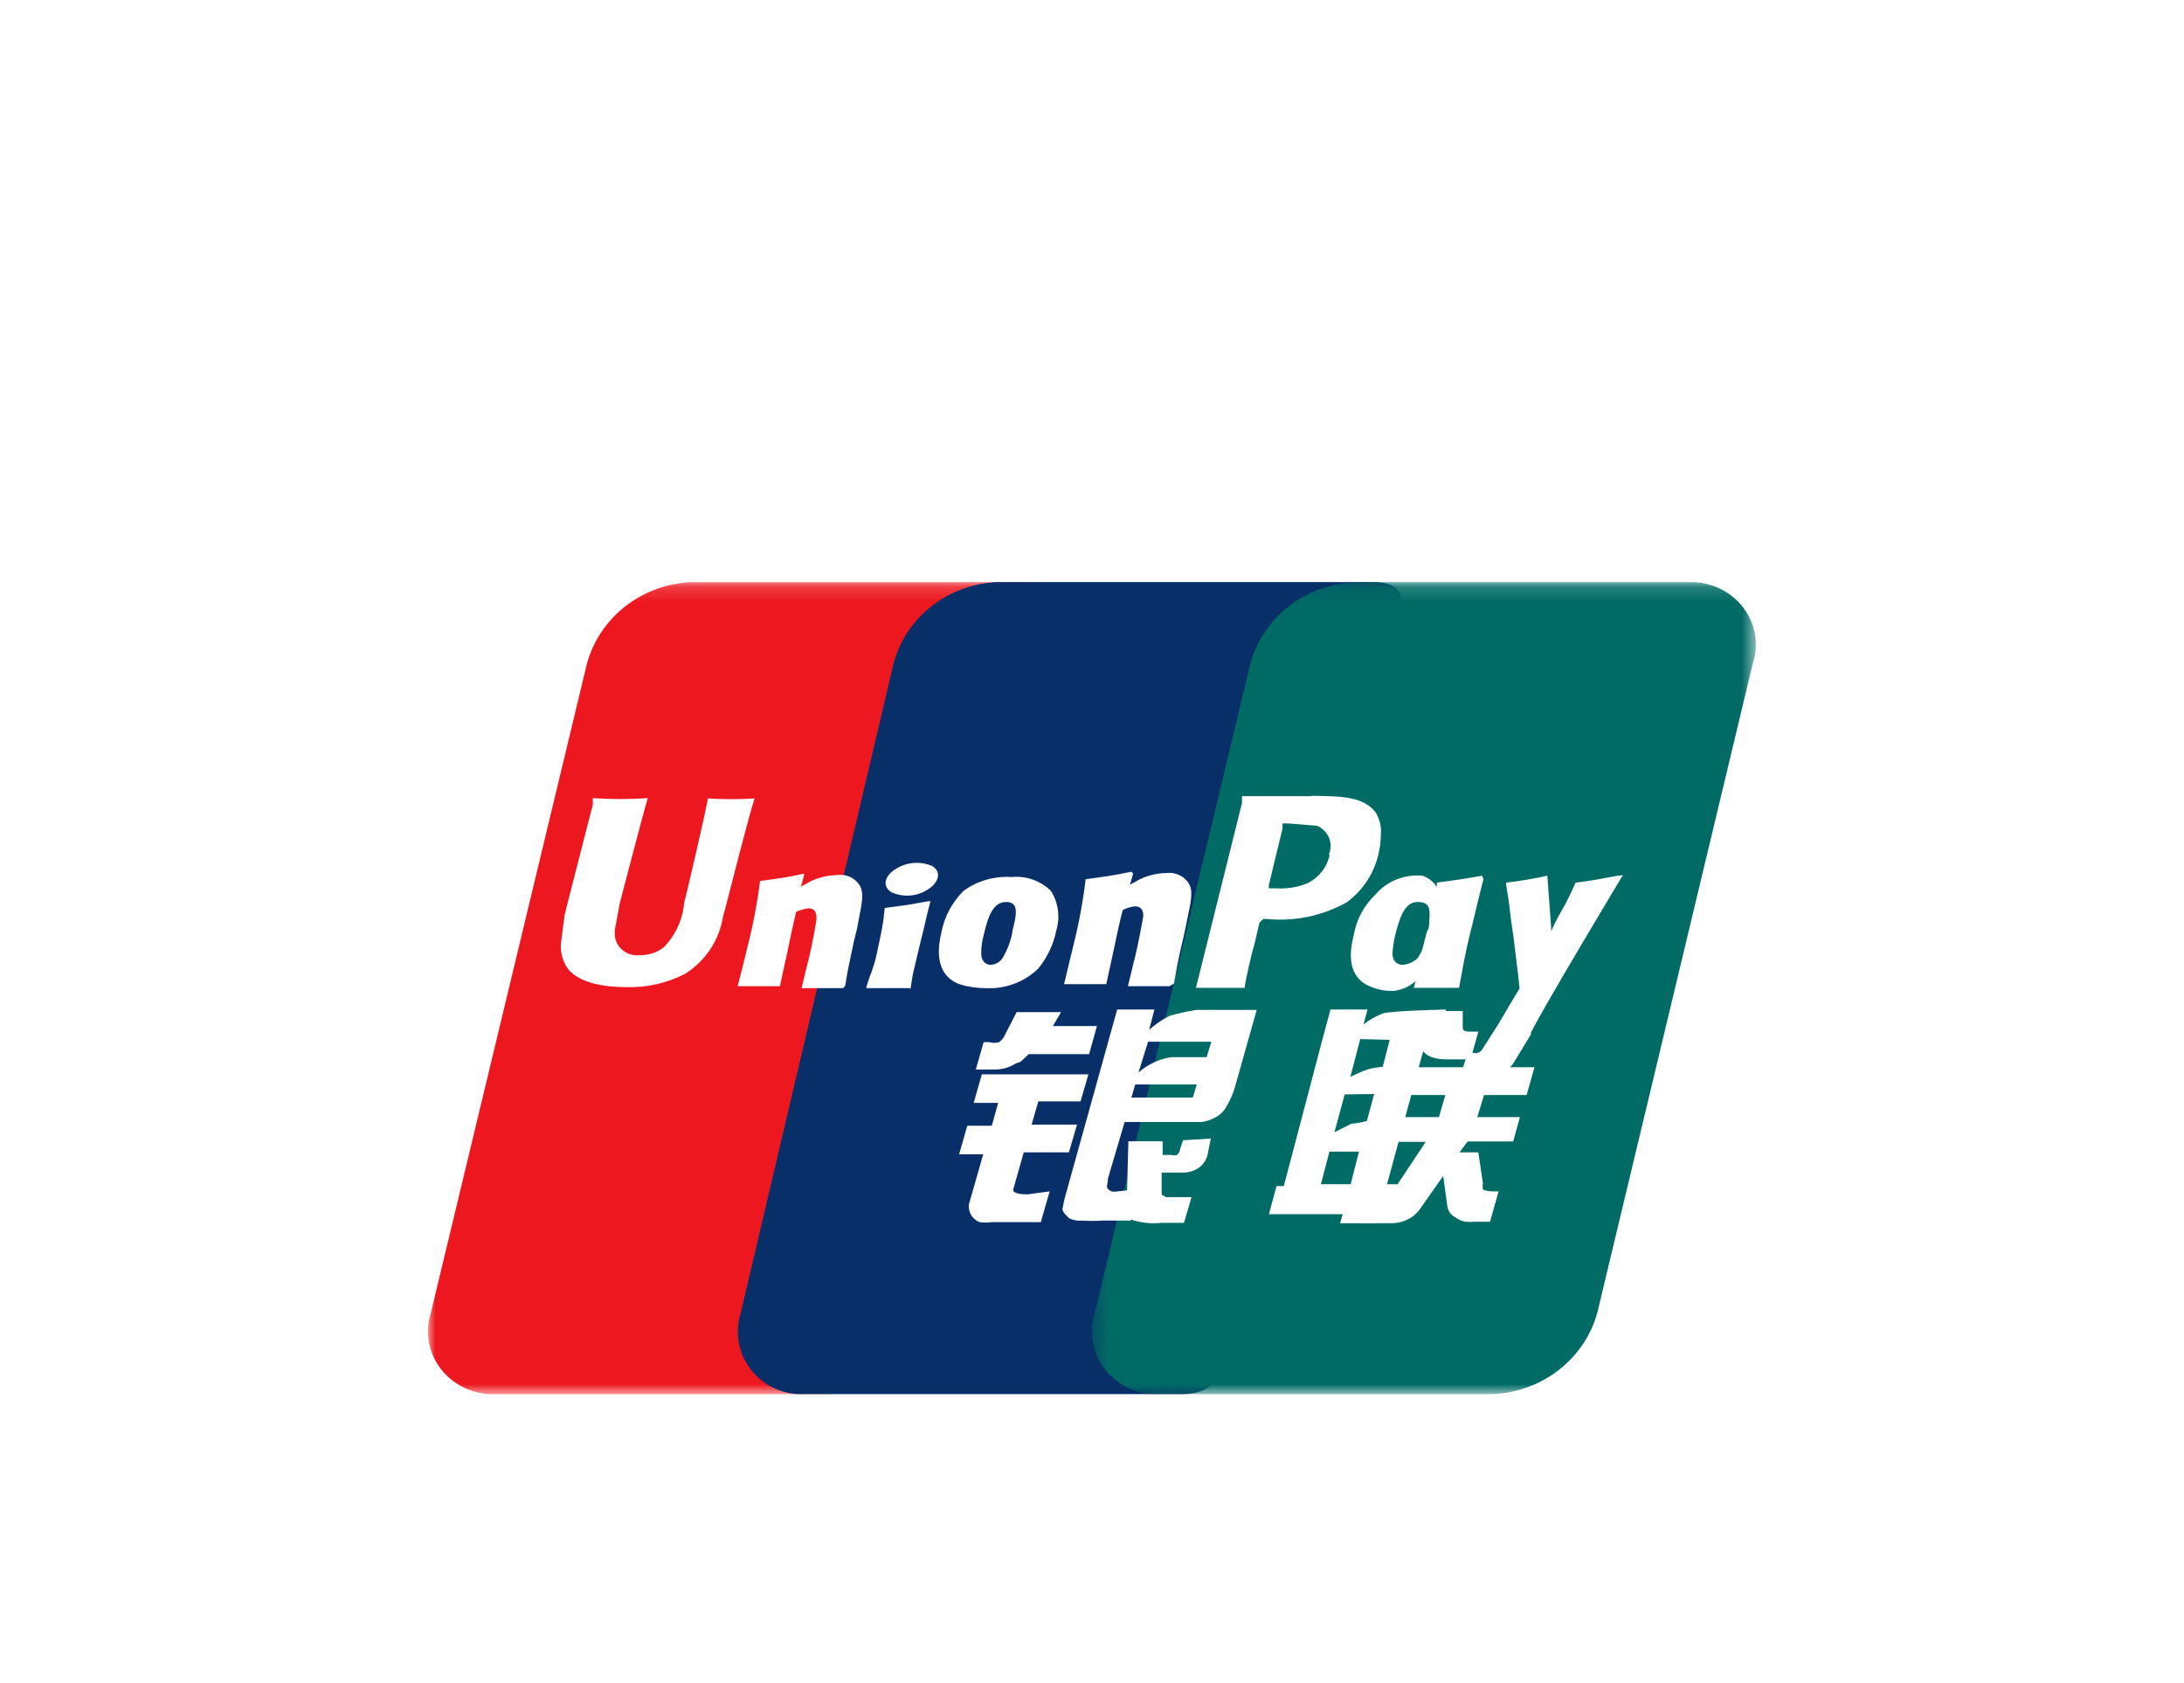 <?xml version="1.0" encoding="UTF-8"?>
<svg width="148px" height="114px" viewBox="0 0 148 114" version="1.1" xmlns="http://www.w3.org/2000/svg" xmlns:xlink="http://www.w3.org/1999/xlink">
    <title>UnionPay</title>
    <defs>
        <filter x="-3.2%" y="-9.3%" width="106.5%" height="118.7%" filterUnits="objectBoundingBox" id="filter-1">
            <feOffset dx="0" dy="10" in="SourceAlpha" result="shadowOffsetOuter1"></feOffset>
            <feGaussianBlur stdDeviation="5" in="shadowOffsetOuter1" result="shadowBlurOuter1"></feGaussianBlur>
            <feColorMatrix values="0 0 0 0 0   0 0 0 0 0   0 0 0 0 0  0 0 0 0.1 0" type="matrix" in="shadowBlurOuter1" result="shadowMatrixOuter1"></feColorMatrix>
            <feMerge>
                <feMergeNode in="shadowMatrixOuter1"></feMergeNode>
                <feMergeNode in="SourceGraphic"></feMergeNode>
            </feMerge>
        </filter>
        <polygon id="path-2" points="0 0.158 44.999 0.158 44.999 55.179 0 55.179"></polygon>
        <polygon id="path-4" points="0.439 0.158 45.436 0.158 45.436 55.178 0.439 55.178"></polygon>
    </defs>
    <g id="页面-1" stroke="none" stroke-width="1" fill="none" fill-rule="evenodd">
        <g id="Deposit-&amp;-Withdrawals-2" transform="translate(-387, -2471)">
            <g id="编组-16备份-3" filter="url(#filter-1)" transform="translate(360, 2254)">
                <g id="编组-11备份-3" transform="translate(1, 226)">
                    <g id="UnionPay" transform="translate(55, 20)">
                        <g id="编组" transform="translate(0, 0.276)">
                            <mask id="mask-3" fill="white">
                                <use xlink:href="#path-2"></use>
                            </mask>
                            <g id="Clip-2"></g>
                            <path d="M17.814,0.162 L40.398,0.162 C42.834,0.063 44.892,1.889 44.995,4.241 C45.017,4.745 44.946,5.25 44.786,5.73 L34.252,49.63 C33.4,52.8 30.495,55.055 27.106,55.176 L4.591,55.176 C2.154,55.27 0.101,53.439 0.003,51.087 C-0.017,50.593 0.052,50.101 0.206,49.63 L10.763,5.73 C11.595,2.585 14.45,0.329 17.808,0.162" id="Fill-1" fill="#ED171F" mask="url(#mask-3)"></path>
                        </g>
                        <path d="M38.502,0.435 L64.049,0.435 C67.169,0.435 65.759,2.932 65.033,6.004 L54.674,49.904 C53.948,52.956 54.182,55.449 51.066,55.449 L25.519,55.449 C23.138,55.565 21.119,53.753 21.005,51.407 C20.98,50.898 21.048,50.39 21.206,49.904 L31.541,6.004 C32.351,2.851 35.211,0.586 38.571,0.435" id="Fill-3" fill="#082F67"></path>
                        <g id="编组" transform="translate(44.55, 0.276)">
                            <mask id="mask-5" fill="white">
                                <use xlink:href="#path-4"></use>
                            </mask>
                            <g id="Clip-6"></g>
                            <path d="M18.249,0.162 L40.851,0.162 C43.275,0.06 45.326,1.874 45.432,4.215 C45.455,4.729 45.382,5.243 45.215,5.73 L34.699,49.63 C33.844,52.8 30.936,55.052 27.546,55.173 L5.04,55.173 C2.617,55.284 0.558,53.477 0.444,51.136 C0.418,50.626 0.489,50.114 0.652,49.628 L11.168,5.73 C12.013,2.552 14.921,0.287 18.318,0.162" id="Fill-5" fill="#006A65" mask="url(#mask-5)"></path>
                        </g>
                        <path d="M67.664,31.394 L64.994,41.228 L65.69,41.228 L65.15,43.255 L64.457,43.255 L64.278,43.872 L61.809,43.872 L61.989,43.255 L56.989,43.255 L57.505,41.356 L57.998,41.356 L60.621,31.394 L61.161,29.393 L63.672,29.393 L63.402,30.395 C63.812,30.08 64.257,29.83 64.725,29.651 C65.357,29.471 68.986,29.393 68.986,29.393 L68.446,31.394 L67.664,31.394 Z M63.18,31.394 L62.505,33.963 C62.886,33.766 63.276,33.595 63.672,33.45 C64.01,33.363 64.355,33.303 64.703,33.271 L65.174,31.446 L63.18,31.394 Z M62.124,35.144 L61.428,37.71 L62.598,37.119 C63.021,37.119 63.627,36.94 63.627,36.94 L64.122,35.118 L62.124,35.144 Z M60.51,41.228 L62.529,41.228 L63.09,39.019 L61.092,39.019 L60.51,41.228 Z" id="Fill-7" fill="#FFFFFF"></path>
                        <path d="M46.702,29.393 L49.231,29.393 L48.871,30.766 C49.29,30.395 49.749,30.08 50.241,29.825 C50.841,29.651 51.453,29.515 52.071,29.42 L56.162,29.42 L54.764,34.371 C54.627,34.942 54.401,35.49 54.092,35.995 C53.934,36.285 53.691,36.524 53.393,36.682 C53.099,36.854 52.771,36.967 52.431,37.012 L47.212,37.012 L46.078,40.849 C46.078,41.254 45.934,41.431 46.078,41.535 C46.172,41.665 46.326,41.741 46.489,41.738 L48.223,41.558 L47.62,43.692 L45.671,43.692 C45.214,43.721 44.756,43.721 44.3,43.692 C44.01,43.718 43.718,43.665 43.457,43.539 C43.286,43.365 42.998,43.134 42.998,42.905 C43.058,42.551 43.136,42.204 43.238,41.862 L46.705,29.393 L46.702,29.393 Z M52.098,34.472 L47.931,34.472 L47.668,35.361 L51.831,35.361 L52.098,34.472 Z M48.148,33.661 C48.784,33.106 49.548,32.746 50.364,32.619 L52.769,32.619 L53.085,31.576 L48.799,31.576 L48.148,33.661 Z M42.351,30.511 L45.335,30.511 L44.804,32.416 L40.713,32.416 L40.278,32.822 C40.086,33.024 40.014,32.949 39.774,33.077 C39.372,33.328 38.903,33.459 38.424,33.456 L37.126,33.456 L37.657,31.603 L38.04,31.603 C38.261,31.666 38.495,31.666 38.715,31.603 C38.908,31.446 39.056,31.244 39.147,31.018 L39.894,29.57 L42.902,29.57 L42.351,30.511 Z M37.536,33.786 L44.756,33.786 L44.225,35.616 L41.364,35.616 L40.905,37.192 L43.985,37.192 L43.433,39.071 L40.374,39.071 L39.654,41.61 C39.654,41.888 40.35,41.914 40.641,41.914 L42.131,41.712 L41.532,43.797 L38.184,43.797 C37.921,43.834 37.653,43.834 37.39,43.797 C36.875,43.599 36.574,43.079 36.67,42.551 L37.63,39.198 L35.995,39.198 L36.55,37.267 L38.208,37.267 L38.643,35.718 L36.982,35.718 L37.536,33.786 Z M67.619,38.359 L64.901,38.359 L65.357,36.682 L68.51,36.682 L68.944,35.185 L65.837,35.185 L66.365,33.303 L74.985,33.303 L74.454,35.185 L71.565,35.185 L71.11,36.682 L73.998,36.682 L73.542,38.332 L70.456,38.332 L69.904,39.071 L71.179,39.071 L71.49,41.153 C71.465,41.297 71.465,41.443 71.49,41.587 C71.703,41.677 71.934,41.72 72.165,41.712 L72.552,41.712 L71.973,43.768 L70.984,43.768 C70.762,43.788 70.537,43.788 70.312,43.768 C70.057,43.723 69.817,43.618 69.613,43.464 C69.332,43.32 69.136,43.058 69.085,42.754 L68.798,40.669 L67.352,42.726 C66.924,43.448 66.12,43.887 65.258,43.869 L63.237,43.869 L63.74,42.042 L64.536,42.042 C64.734,42.033 64.925,41.972 65.09,41.865 C65.267,41.79 65.418,41.666 65.522,41.509 L67.616,38.359 L67.619,38.359 Z M67.235,29.494 L70.123,29.494 L70.123,30.613 C70.123,30.815 70.267,30.89 70.602,30.89 L71.181,30.89 L70.654,32.772 L69.088,32.772 C67.739,32.772 67.235,32.263 67.259,31.576 L67.235,29.494 Z" id="Fill-9" fill="#FFFFFF"></path>
                        <path d="M80.746,20.326 L80.632,20.326 C79.282,20.573 79.024,20.642 77.768,20.798 C76.838,22.895 76.859,22.443 76.115,24.091 L76.115,23.842 L75.857,20.326 C74.936,20.531 74.004,20.688 73.065,20.798 L73.065,20.958 C73.182,21.609 73.275,22.241 73.344,22.898 C73.413,23.549 73.53,24.181 73.602,24.789 C73.716,25.849 73.812,26.367 73.974,27.969 C73.089,29.388 72.855,29.929 72.018,31.191 L71.413,32.138 C71.351,32.216 71.27,32.279 71.179,32.321 C71.049,32.355 70.912,32.355 70.783,32.321 L70.459,32.321 L69.946,33.942 L71.667,33.942 C72.485,33.994 73.259,33.579 73.647,32.883 L74.742,31.079 L74.742,30.969 C75.461,29.457 80.98,20.28 80.98,20.28 L80.746,20.326 Z M33.959,21.204 C34.678,20.709 34.771,20.031 34.169,19.669 C33.336,19.313 32.37,19.408 31.629,19.918 C30.884,20.416 30.815,21.091 31.418,21.453 C32.249,21.824 33.218,21.728 33.956,21.204 L33.959,21.204 Z M61.101,18.928 C60.926,19.756 60.368,20.462 59.587,20.845 C58.917,21.115 58.193,21.23 57.469,21.181 L56.98,21.181 L56.98,20.978 C56.98,20.978 57.91,17.124 57.91,17.147 L57.91,16.785 L58.306,16.785 L60.238,16.944 C61.014,17.263 61.377,18.131 61.053,18.884 L61.101,18.928 Z M59.866,14.938 L55.163,14.938 L55.163,15.409 L54.185,19.333 L52.044,27.922 L55.349,27.922 C55.349,27.563 55.91,25.241 55.93,25.241 C55.955,25.241 56.326,23.573 56.351,23.503 C56.432,23.41 56.526,23.327 56.629,23.257 L56.816,23.257 C58.71,23.448 60.618,23.052 62.265,22.128 C63.379,21.304 64.146,20.119 64.427,18.792 C64.521,18.407 64.569,18.014 64.569,17.619 C64.634,17.07 64.512,16.516 64.22,16.041 C63.405,14.961 61.89,14.938 59.889,14.914 L59.866,14.938 Z M50.25,27.812 L47.434,27.812 L47.785,26.367 L47.947,25.713 C48.181,24.699 48.412,23.459 48.46,23.164 C48.508,22.875 48.46,22.4 47.902,22.4 C47.618,22.438 47.342,22.522 47.086,22.649 C46.924,23.211 46.597,24.723 46.457,25.42 C46.133,26.885 46.108,27.042 45.967,27.676 L43.106,27.676 L43.736,25.061 C44.111,23.575 44.39,22.069 44.573,20.55 L44.69,20.55 C45.967,20.37 46.271,20.347 47.668,20.057 L47.785,20.19 L47.575,20.935 L48.274,20.55 C48.835,20.292 49.443,20.153 50.067,20.144 C50.718,20.073 51.344,20.407 51.627,20.978 C51.882,21.586 51.627,22.354 51.345,23.819 L51.183,24.563 C50.787,26.211 50.763,26.503 50.553,27.633 L50.253,27.812 L50.25,27.812 Z M67.106,25.872 C66.822,26.168 66.429,26.346 66.011,26.367 C66.011,26.367 65.381,26.367 65.361,25.6 C65.387,25.183 65.45,24.769 65.546,24.36 C65.846,23.144 66.197,22.107 67.061,22.107 C67.922,22.107 67.922,22.603 67.85,23.459 C67.85,23.662 67.85,23.888 67.688,24.135 L67.409,25.241 C67.334,25.466 67.224,25.679 67.082,25.872 L67.106,25.872 Z M71.437,20.326 C70.063,20.573 69.691,20.616 68.362,20.798 C68.373,20.896 68.373,20.994 68.362,21.091 C68.141,20.732 67.795,20.461 67.385,20.326 C66.179,20.218 64.995,20.691 64.22,21.589 C63.429,22.342 62.907,23.323 62.73,24.384 C62.475,25.377 62.193,27.201 63.918,27.858 C64.401,28.055 64.925,28.148 65.453,28.128 C66.001,28.065 66.515,27.836 66.919,27.473 C66.892,27.625 66.853,27.776 66.803,27.922 L69.877,27.922 C70.087,26.819 70.249,25.669 70.783,23.596 C71.017,22.582 71.271,21.566 71.53,20.55 L71.437,20.326 Z M42.5,24.271 C42.872,23.312 42.77,22.238 42.222,21.363 C41.523,20.668 40.539,20.321 39.543,20.416 C38.374,20.341 37.218,20.677 36.286,21.363 C35.517,22.134 34.999,23.106 34.796,24.158 C34.562,25.151 34.285,26.998 36.007,27.676 C36.592,27.856 37.207,27.945 37.821,27.945 C39.141,28.009 40.431,27.525 41.361,26.613 C41.961,25.878 42.377,25.012 42.569,24.091 L42.5,24.271 Z M39.615,24.114 C39.499,24.731 39.278,25.325 38.961,25.872 C38.788,26.165 38.471,26.351 38.122,26.367 C38.122,26.367 37.495,26.367 37.495,25.6 C37.49,25.181 37.546,24.764 37.659,24.36 C37.938,23.121 38.289,22.107 39.171,22.107 C40.056,22.107 39.915,22.895 39.591,24.135 L39.615,24.114 Z M32.63,27.945 L29.697,27.945 C29.787,27.586 29.907,27.233 30.048,26.885 C30.177,26.532 30.288,26.17 30.372,25.805 C30.558,24.968 30.675,24.407 30.768,23.911 C30.86,23.413 30.909,23.008 30.954,22.513 L32.468,22.31 L34.028,22.038 L34.028,22.154 C33.887,22.669 33.77,23.167 33.656,23.685 C33.536,24.204 33.398,24.723 33.281,25.22 L32.861,26.998 L32.699,27.992 L32.63,27.945 Z M28.137,27.945 L25.318,27.945 L25.669,26.503 L25.834,25.849 C26.065,24.835 26.299,23.596 26.323,23.3 C26.344,23.011 26.323,22.536 25.786,22.536 C25.494,22.573 25.21,22.656 24.946,22.782 C24.808,23.347 24.481,24.858 24.344,25.556 C24.016,27.021 23.993,27.178 23.854,27.812 L20.99,27.812 C21.224,26.932 21.434,26.052 21.644,25.194 C22.025,23.712 22.313,22.206 22.505,20.686 C23.786,20.506 24.11,20.483 25.483,20.19 L25.483,20.326 L25.273,21.071 L25.972,20.686 C26.533,20.431 27.144,20.292 27.765,20.28 C28.418,20.201 29.048,20.538 29.325,21.114 C29.58,21.722 29.325,22.49 29.07,23.955 L28.881,24.699 C28.533,26.344 28.461,26.639 28.278,27.766 L28.137,27.945 Z M18.993,14.934 C18.993,15.317 17.385,22.171 17.361,22.171 C17.268,23.293 16.784,24.35 15.987,25.171 C15.529,25.534 14.951,25.725 14.359,25.71 C13.529,25.808 12.773,25.238 12.671,24.436 C12.666,24.395 12.663,24.354 12.662,24.314 L12.662,23.996 L13.009,22.148 C13.009,22.148 14.638,15.905 14.896,15.07 C13.654,15.155 12.41,15.155 11.171,15.07 L11.171,15.52 L9.401,22.42 L9.26,23.005 L9.005,24.965 C8.981,25.476 9.101,25.984 9.354,26.434 C10.1,27.696 12.242,27.876 13.45,27.876 C14.836,27.916 16.209,27.604 17.433,26.972 C18.81,26.095 19.74,24.696 19.992,23.118 L20.181,22.42 C20.181,22.42 21.83,15.925 22.136,15.094 C21.081,15.156 20.024,15.156 18.969,15.094 L18.993,14.934 Z M53.049,38.138 L52.838,39.195 C52.778,39.496 52.624,39.771 52.398,39.986 C52.036,40.303 51.557,40.466 51.069,40.438 L49.719,40.438 L49.719,41.631 C49.719,41.969 49.719,41.949 49.836,41.993 L50.022,42.105 L51.744,42.105 L51.234,43.843 L49.719,43.843 C49.013,43.923 48.297,43.844 47.626,43.614 C47.409,43.458 47.3,43.198 47.344,42.939 L47.464,38.318 L49.788,38.318 L49.788,39.242 L50.37,39.242 C50.5,39.276 50.637,39.276 50.766,39.242 C50.842,39.173 50.899,39.088 50.931,38.993 L51.162,38.249 L53.049,38.135 L53.049,38.138 Z" id="Fill-11" fill="#FFFFFF"></path>
                    </g>
                </g>
            </g>
        </g>
    </g>
</svg>